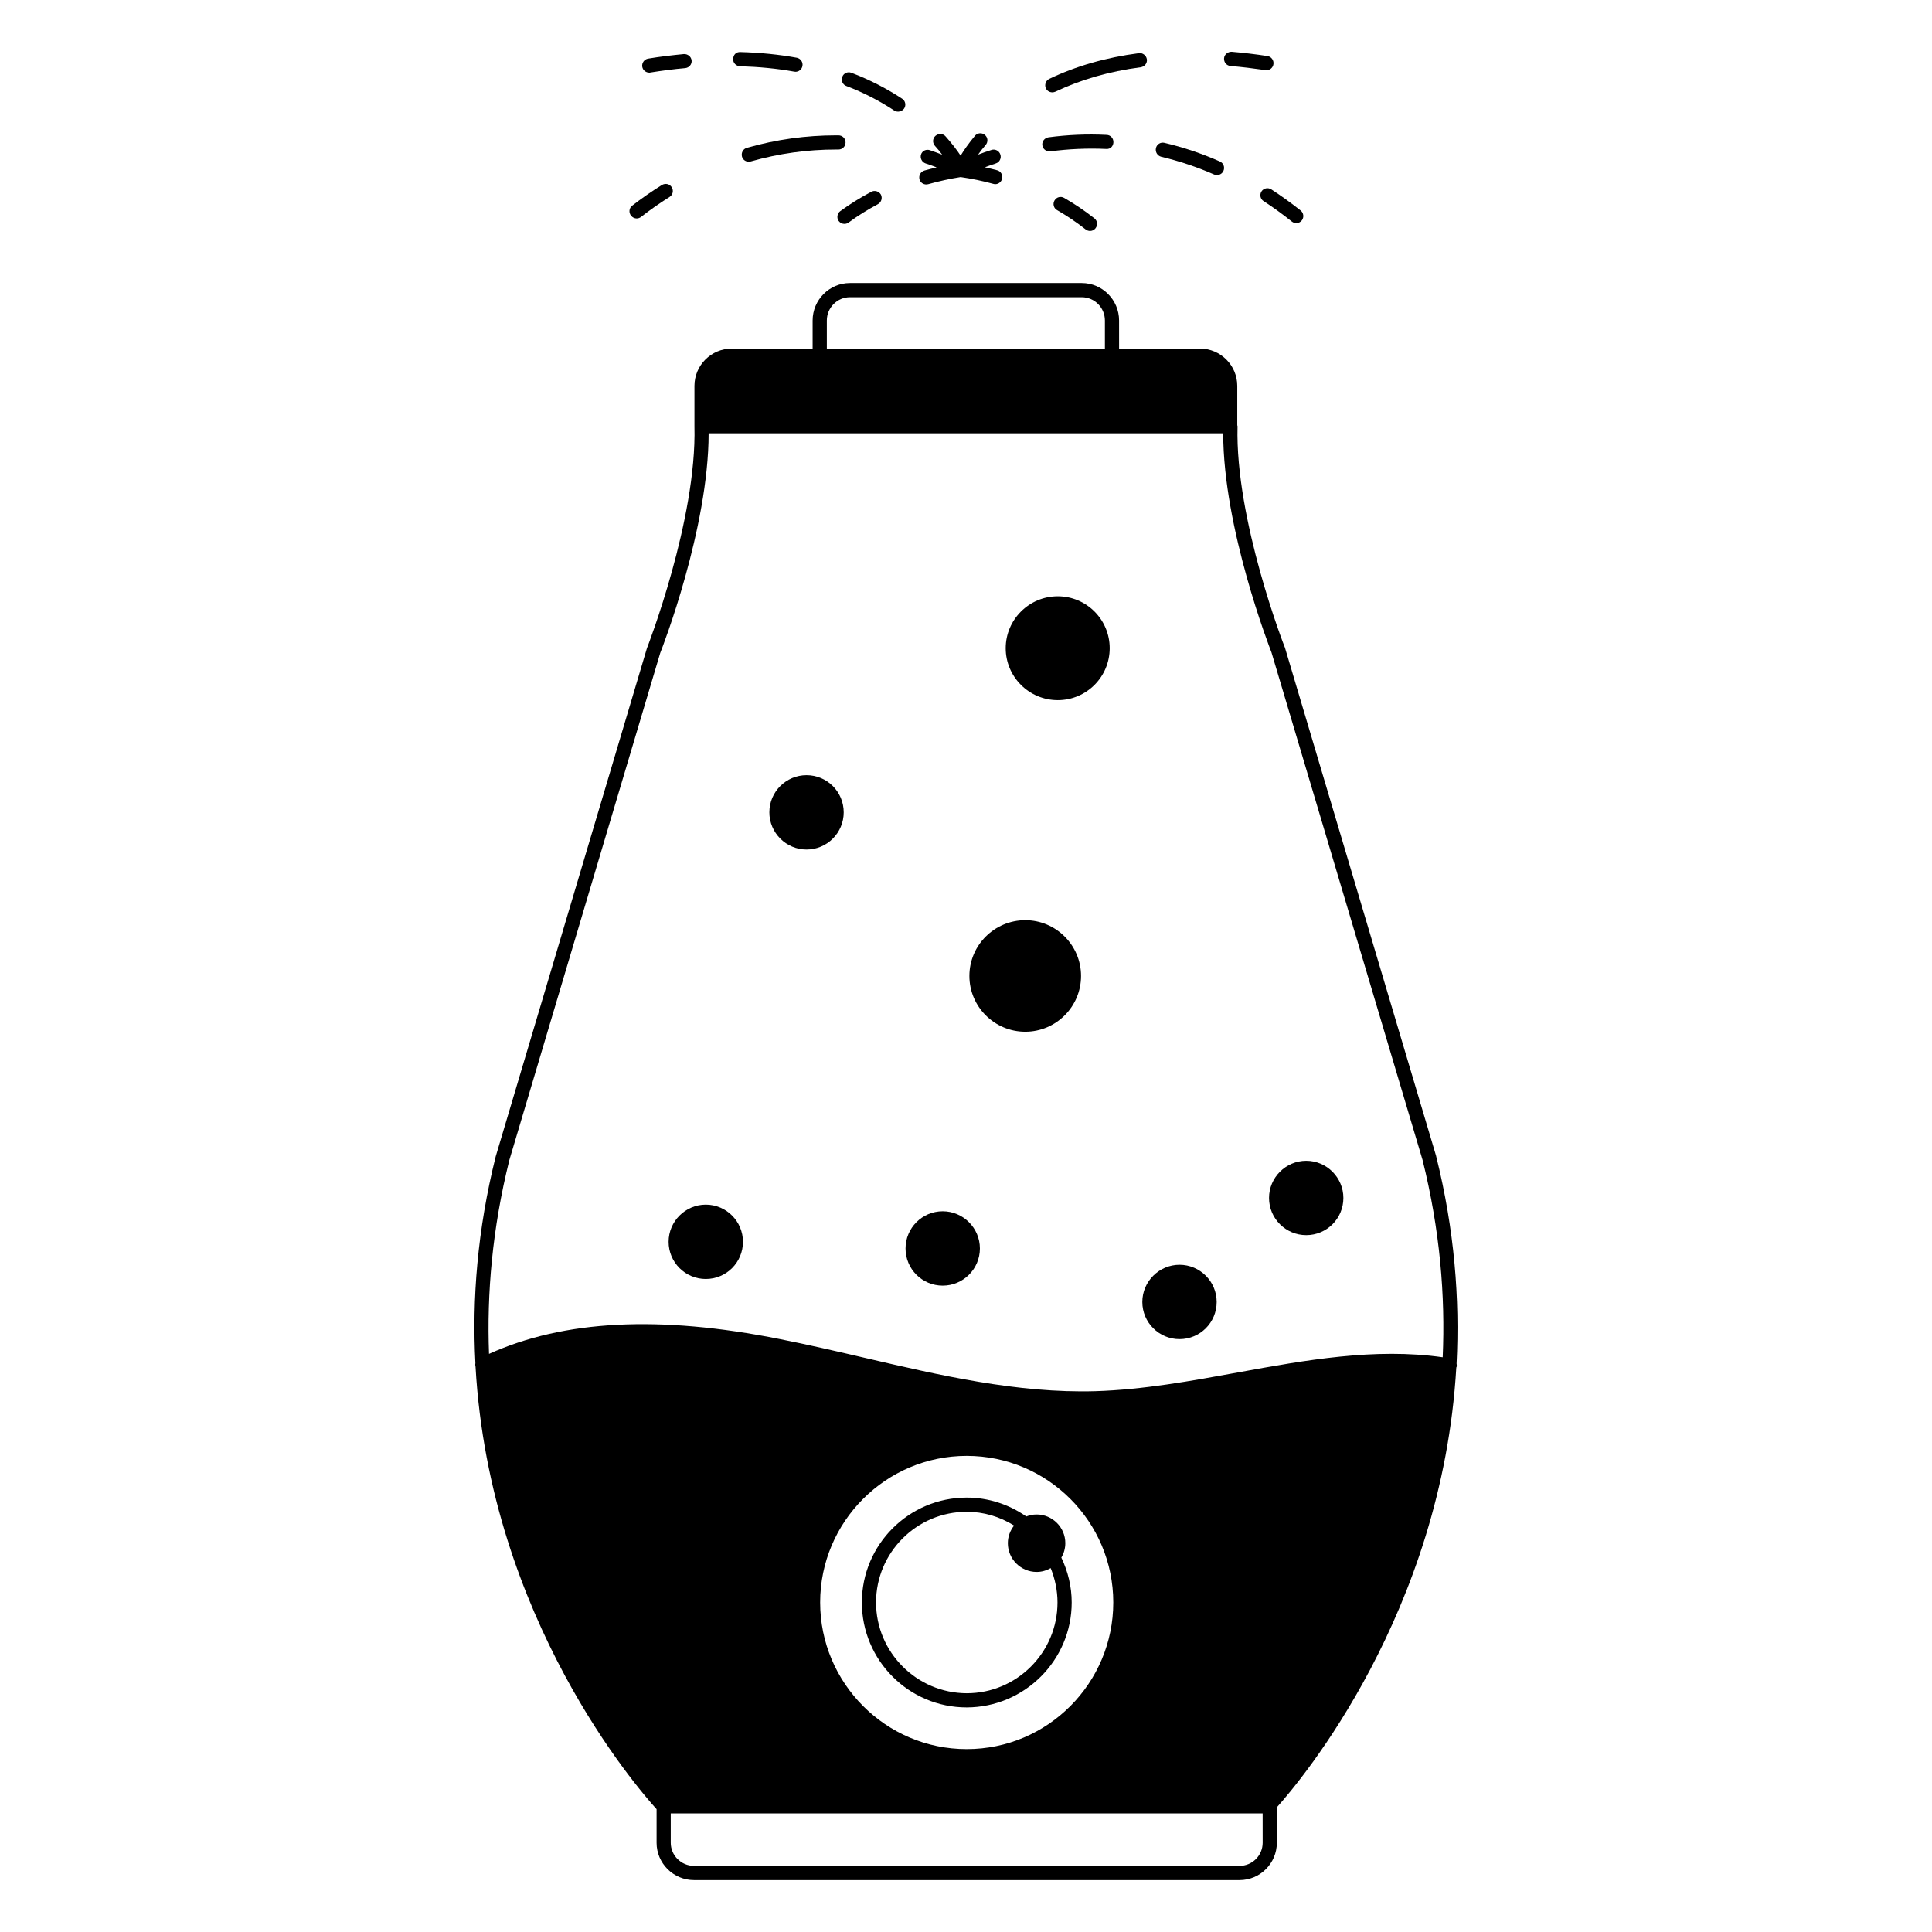 <?xml version="1.0" encoding="UTF-8"?>
<!-- Uploaded to: ICON Repo, www.iconrepo.com, Generator: ICON Repo Mixer Tools -->
<svg fill="#000000" width="800px" height="800px" version="1.1" viewBox="144 144 512 512" xmlns="http://www.w3.org/2000/svg">
 <g>
  <path d="m524.6 450.38-40.078-134.75c-0.152-0.301-13.234-33.949-12.559-58.652 0-0.113-0.039-0.188-0.074-0.262v-10.453c0-5.453-4.438-9.887-9.887-9.887h-21.43l-0.004-7.445c0-5.453-4.438-9.926-9.887-9.926h-61.438c-5.453 0-9.887 4.473-9.887 9.926v7.445h-21.43c-5.453 0-9.887 4.438-9.887 9.887v10.68 0.039c0.641 24.703-12.406 58.352-12.594 58.805l-40.082 134.71c-4.852 19.438-6.277 37.785-5.375 54.781-0.074 0.301-0.039 0.602 0.039 0.941 3.797 66.848 43.125 111.89 47.977 117.23v8.91c0 5.453 4.473 9.887 9.926 9.887h144.56c5.453 0 9.887-4.438 9.887-9.887v-9.398c6.469-7.219 43.766-51.547 47.562-116.55 0.039-0.074 0.074-0.188 0.113-0.262 0.039-0.262 0-0.527-0.039-0.789 0.859-17.035-0.531-35.383-5.418-54.973zm-161.48-221.45c0-3.383 2.746-6.168 6.129-6.168h61.434c3.383 0 6.129 2.781 6.129 6.168v7.445h-73.691zm115.5 403.42c0 3.383-2.746 6.129-6.129 6.129h-144.57c-3.383 0-6.168-2.746-6.168-6.129v-7.781h156.86zm-117.27-63.691c0-21.395 17.406-38.84 38.84-38.84 21.43 0 38.84 17.445 38.84 38.84 0 21.43-17.406 38.875-38.84 38.875-21.434 0.004-38.84-17.48-38.84-38.875zm164.98-64.969c-17.934-2.559-36.395 0.754-54.293 4.023-12.371 2.258-25.191 4.586-37.711 4.965-20.715 0.602-41.434-4.25-61.473-8.91-7.258-1.691-14.738-3.422-22.145-4.887-32.035-6.391-57.262-5.039-77.113 3.91-0.602-15.98 0.863-33.16 5.375-51.32l40.004-134.45c0.562-1.355 12.82-33.047 12.82-58.203h136.37c0 25.152 12.293 56.809 12.785 58.051l40.043 134.52c4.625 18.574 6.055 36.055 5.34 52.297z"/>
  <path d="m428.01 568.66c0-4.137-0.977-8.195-2.746-11.883 0.676-1.129 1.055-2.445 1.055-3.836 0-4.172-3.422-7.594-7.594-7.594-0.977 0-1.918 0.188-2.746 0.527-4.664-3.234-10.078-5-15.793-5-15.34 0-27.785 12.484-27.785 27.785 0 15.34 12.445 27.824 27.785 27.824 15.344-0.039 27.824-12.52 27.824-27.824zm-51.848 0c0-13.234 10.789-24.023 24.023-24.023 4.512 0 8.762 1.277 12.559 3.648-1.016 1.277-1.656 2.894-1.656 4.664 0 4.211 3.422 7.633 7.633 7.633 1.355 0 2.594-0.375 3.723-1.016 1.164 2.894 1.805 5.977 1.805 9.098 0 13.273-10.789 24.062-24.062 24.062-13.23-0.039-24.023-10.832-24.023-24.066z"/>
  <path d="m451.73 185.54c4.738 1.129 9.477 2.707 14.023 4.699 0.227 0.113 0.488 0.152 0.754 0.152 0.715 0 1.43-0.414 1.73-1.129 0.414-0.941 0-2.066-0.977-2.481-4.773-2.106-9.699-3.762-14.664-4.926-1.016-0.262-2.031 0.375-2.258 1.391-0.227 1.012 0.375 2.027 1.391 2.293z"/>
  <path d="m422.07 184.11h0.262c4.926-0.641 9.738-0.863 14.777-0.641 1.203 0.113 1.918-0.754 1.957-1.766 0.039-1.055-0.754-1.918-1.766-1.957-5.301-0.262-10.34-0.039-15.453 0.641-1.016 0.152-1.766 1.09-1.617 2.106 0.109 0.902 0.898 1.617 1.84 1.617z"/>
  <path d="m478.32 194.71c-0.562 0.863-0.34 2.031 0.562 2.594 2.559 1.656 5.074 3.496 7.481 5.414 0.34 0.262 0.754 0.414 1.164 0.414 0.562 0 1.09-0.262 1.465-0.715 0.641-0.828 0.488-1.992-0.301-2.633-2.519-1.992-5.113-3.871-7.781-5.602-0.863-0.562-2.027-0.336-2.59 0.527z"/>
  <path d="m422.89 168.47c0.262 0 0.562-0.074 0.828-0.188 6.691-3.195 14.289-5.375 22.598-6.469 1.016-0.152 1.766-1.09 1.617-2.106-0.152-1.016-1.129-1.766-2.106-1.617-8.723 1.129-16.695 3.422-23.762 6.805-0.941 0.453-1.316 1.578-0.902 2.519 0.336 0.68 1.012 1.055 1.727 1.055z"/>
  <path d="m470.08 161.48c3.008 0.262 6.129 0.641 9.25 1.09 0.113 0 0.188 0.039 0.301 0.039 0.902 0 1.73-0.676 1.844-1.617 0.152-1.016-0.562-1.992-1.578-2.144-3.195-0.488-6.356-0.863-9.477-1.129-0.977-0.039-1.957 0.676-2.031 1.73-0.078 1.051 0.676 1.953 1.691 2.031z"/>
  <path d="m423.46 197.12c-0.527 0.902-0.227 2.066 0.676 2.559 2.668 1.543 5.227 3.269 7.559 5.113 0.34 0.262 0.754 0.414 1.164 0.414 0.562 0 1.09-0.227 1.465-0.715 0.641-0.828 0.527-1.992-0.301-2.633-2.481-1.957-5.188-3.797-8.008-5.414-0.902-0.527-2.031-0.227-2.555 0.676z"/>
  <path d="m340.63 185.5c0.227 0.828 0.977 1.355 1.805 1.355 0.152 0 0.34-0.039 0.527-0.074 7.406-2.106 15-3.16 22.598-3.16h0.641c1.055 0 1.879-0.828 1.879-1.879 0-1.055-0.828-1.879-1.879-1.879h-0.641c-7.934 0-15.867 1.09-23.613 3.309-1.016 0.262-1.582 1.312-1.316 2.328z"/>
  <path d="m312.73 201.89c0.414 0 0.828-0.152 1.164-0.414 2.406-1.879 4.926-3.648 7.519-5.266 0.902-0.562 1.164-1.691 0.602-2.594s-1.691-1.129-2.594-0.602c-2.707 1.691-5.375 3.535-7.894 5.488-0.828 0.641-0.941 1.844-0.301 2.633 0.414 0.531 0.977 0.754 1.504 0.754z"/>
  <path d="m368.27 166.78c4.551 1.73 8.836 3.949 12.707 6.504 0.34 0.227 0.676 0.301 1.055 0.301 0.602 0 1.203-0.301 1.578-0.828 0.562-0.863 0.34-2.031-0.527-2.594-4.098-2.707-8.609-5.039-13.461-6.879-0.977-0.375-2.066 0.113-2.406 1.09-0.375 0.977 0.113 2.066 1.055 2.406z"/>
  <path d="m340.11 161.55c4.965 0.152 9.812 0.602 14.363 1.43 0.113 0 0.227 0.039 0.34 0.039 0.902 0 1.691-0.641 1.844-1.543 0.188-1.016-0.488-1.992-1.504-2.18-4.738-0.863-9.738-1.355-14.926-1.504-1.203-0.074-1.918 0.789-1.918 1.844-0.078 1.012 0.746 1.875 1.801 1.914z"/>
  <path d="m316.08 163.25c0.113 0 0.188 0 0.301-0.039 3.082-0.488 6.168-0.902 9.211-1.164 1.055-0.113 1.805-1.016 1.691-2.031-0.113-1.016-1.016-1.73-2.031-1.691-3.121 0.301-6.316 0.676-9.473 1.203-1.016 0.152-1.73 1.129-1.578 2.144 0.148 0.938 0.977 1.578 1.879 1.578z"/>
  <path d="m387.67 191.52c0.227 0.828 0.977 1.355 1.805 1.355 0.152 0 0.34-0.039 0.527-0.074 2.82-0.789 5.715-1.43 8.574-1.879 2.894 0.414 5.828 1.016 8.684 1.805 0.152 0.039 0.34 0.074 0.488 0.074 0.828 0 1.578-0.562 1.805-1.391 0.262-1.016-0.301-2.031-1.316-2.293-1.09-0.301-2.144-0.527-3.234-0.789 0.863-0.34 1.844-0.676 2.894-1.016 0.977-0.301 1.543-1.391 1.203-2.367-0.301-0.977-1.391-1.543-2.367-1.203-1.316 0.414-2.481 0.828-3.535 1.242 0.562-0.789 1.242-1.691 2.031-2.594 0.676-0.789 0.562-1.992-0.227-2.633-0.789-0.676-1.992-0.562-2.633 0.227-1.691 2.031-2.934 3.836-3.797 5.266-0.902-1.391-2.219-3.121-3.984-5.113-0.676-0.789-1.879-0.828-2.668-0.152-0.789 0.676-0.863 1.879-0.152 2.668 0.754 0.828 1.355 1.578 1.918 2.332-1.055-0.414-2.144-0.789-3.195-1.164-1.016-0.383-2.109 0.141-2.41 1.121-0.301 0.977 0.227 2.031 1.203 2.367 0.977 0.301 1.957 0.676 2.934 1.055-1.09 0.262-2.18 0.527-3.234 0.828-1.012 0.297-1.578 1.312-1.312 2.328z"/>
  <path d="m374.88 194.83c-2.894 1.543-5.676 3.269-8.195 5.113-0.828 0.602-1.016 1.805-0.414 2.633 0.375 0.488 0.941 0.754 1.504 0.754 0.375 0 0.789-0.113 1.129-0.375 2.406-1.766 5-3.383 7.746-4.852 0.902-0.488 1.277-1.617 0.789-2.559-0.527-0.867-1.656-1.203-2.559-0.715z"/>
  <path d="m490.16 451.62c-5.414 0-9.852 4.438-9.852 9.852 0 5.453 4.438 9.852 9.852 9.852 5.453 0 9.852-4.398 9.852-9.852 0-5.379-4.398-9.852-9.852-9.852z"/>
  <path d="m456.58 479.18c-5.414 0-9.852 4.438-9.852 9.852 0 5.453 4.438 9.852 9.852 9.852 5.453 0 9.852-4.398 9.852-9.852 0-5.414-4.398-9.852-9.852-9.852z"/>
  <path d="m393.83 465c-5.453 0-9.852 4.438-9.852 9.852 0 5.453 4.398 9.852 9.852 9.852 5.414 0 9.852-4.398 9.852-9.852 0-5.414-4.438-9.852-9.852-9.852z"/>
  <path d="m424.32 302.02c-7.594 0-13.797 6.168-13.797 13.762s6.203 13.762 13.797 13.762 13.762-6.168 13.762-13.762c0-7.598-6.168-13.762-13.762-13.762z"/>
  <path d="m331.04 463.24c-5.414 0-9.852 4.438-9.852 9.852 0 5.453 4.438 9.852 9.852 9.852 5.453 0 9.852-4.398 9.852-9.852 0-5.414-4.398-9.852-9.852-9.852z"/>
  <path d="m415.71 387.86c-8.16 0-14.812 6.617-14.812 14.777 0 8.16 6.656 14.777 14.812 14.777 8.121 0 14.777-6.617 14.777-14.777 0-8.16-6.656-14.777-14.777-14.777z"/>
  <path d="m357.74 349.43c-5.414 0-9.852 4.398-9.852 9.852 0 5.414 4.438 9.852 9.852 9.852 5.453 0 9.852-4.438 9.852-9.852 0-5.453-4.398-9.852-9.852-9.852z"/>
 </g>
</svg>